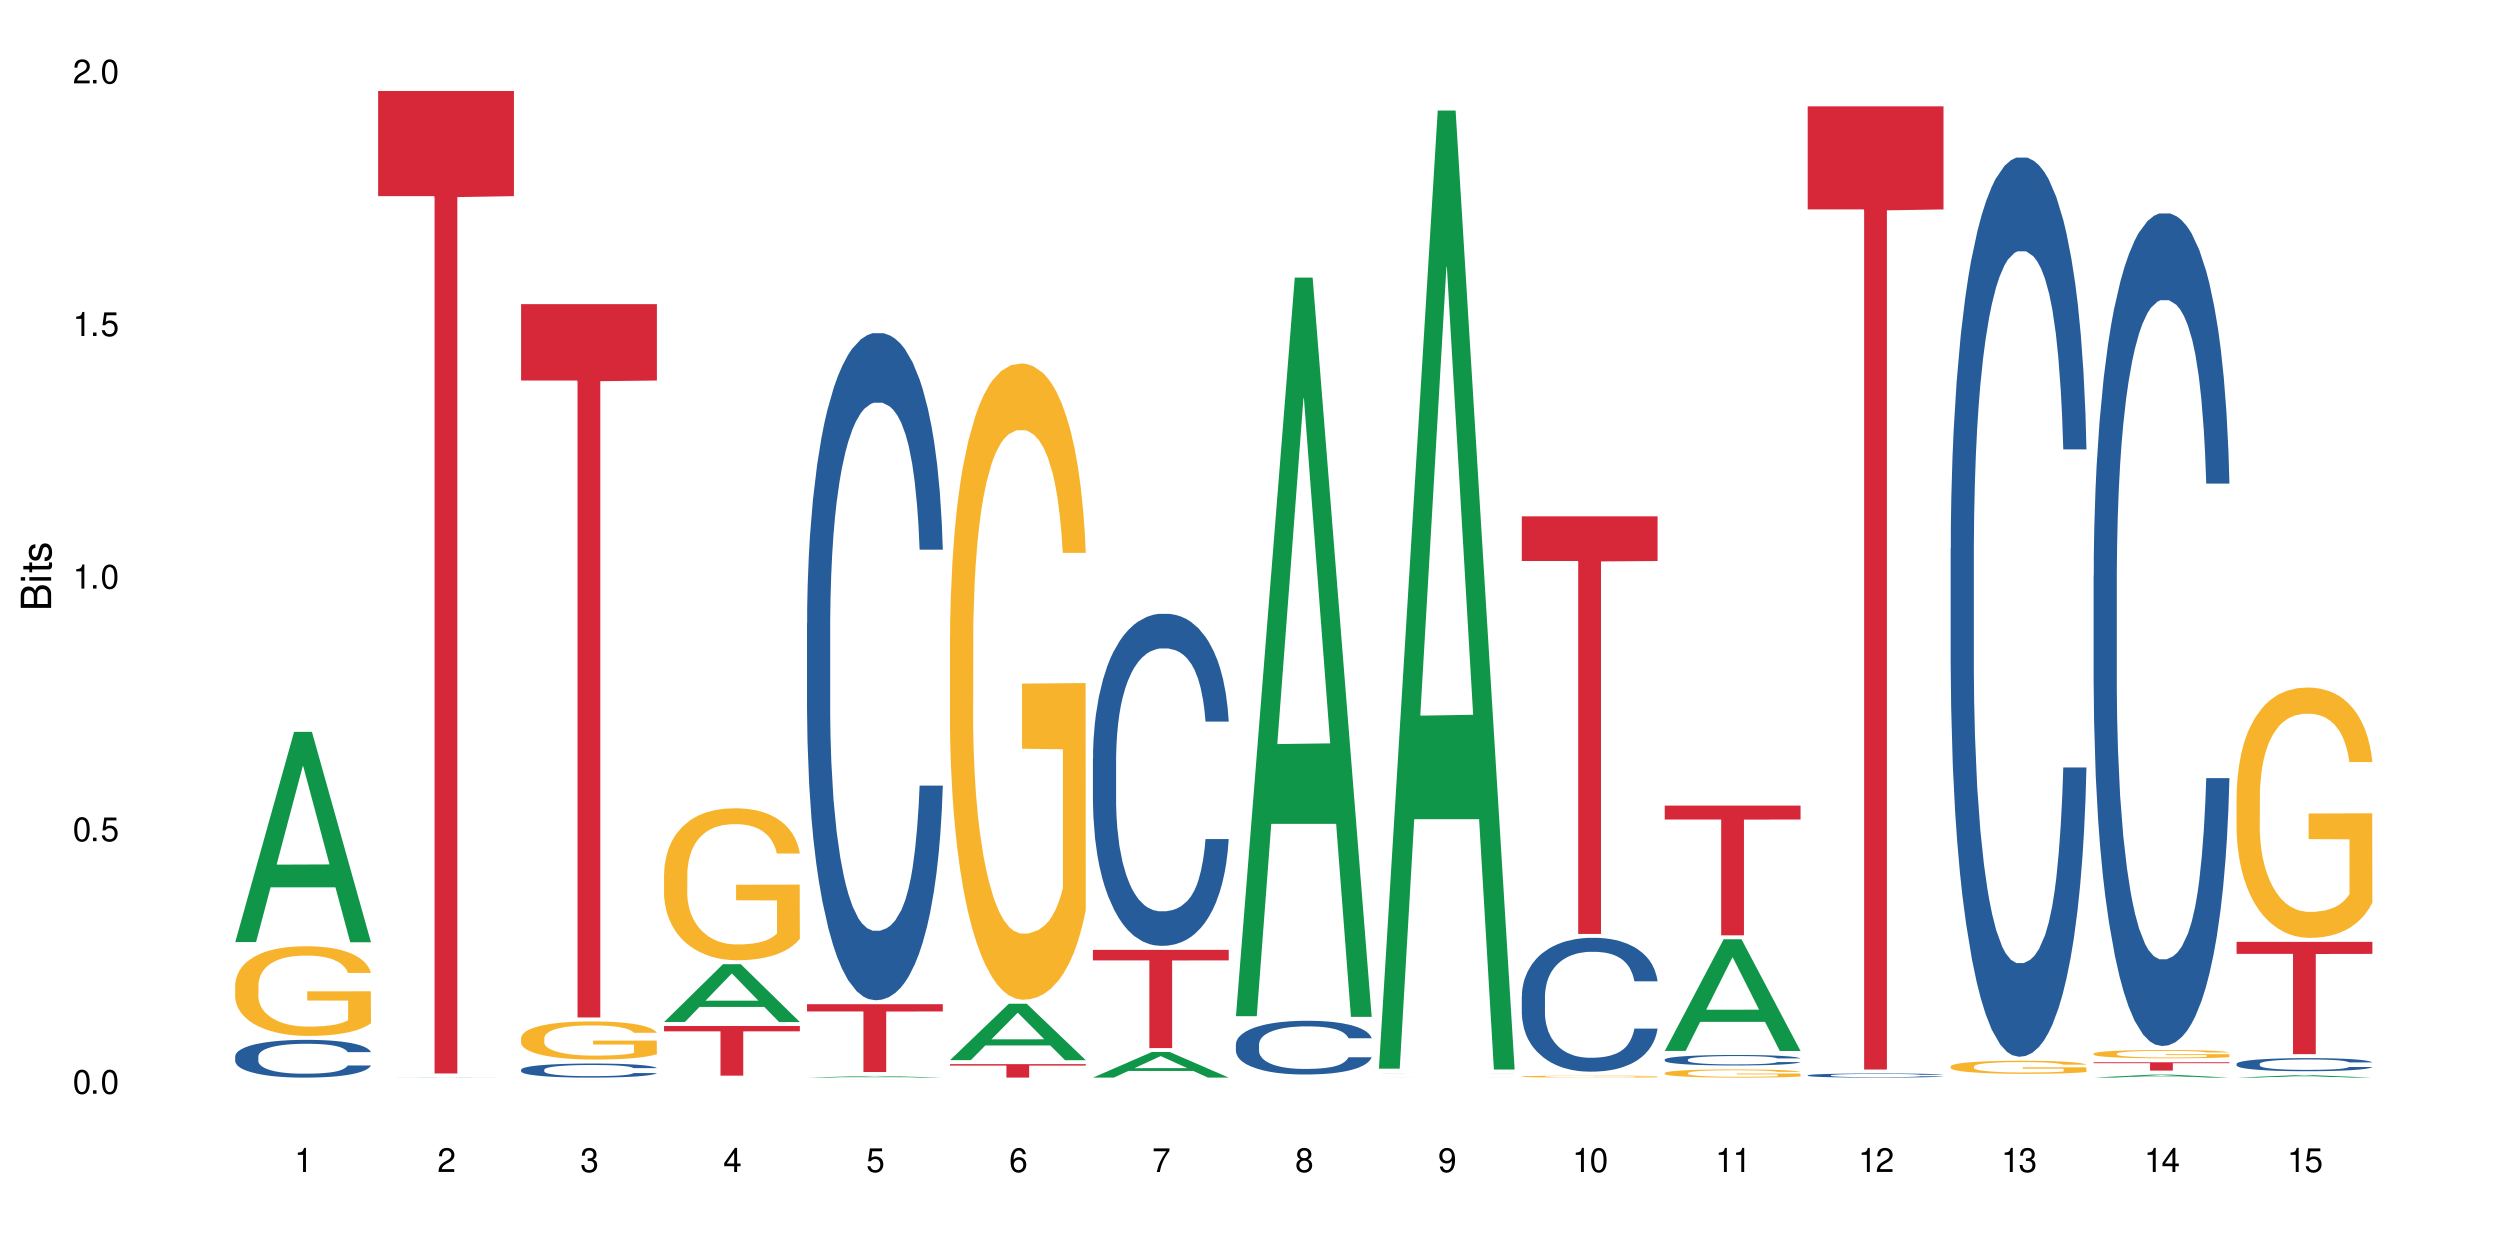 <?xml version="1.0" encoding="UTF-8"?>
<svg xmlns="http://www.w3.org/2000/svg" xmlns:xlink="http://www.w3.org/1999/xlink" width="720" height="360" viewBox="0 0 720 360">
<defs>
<g>
<g id="glyph-0-0">
</g>
<g id="glyph-0-1">
<path d="M 2.641 -6.938 C 2 -6.938 1.422 -6.656 1.078 -6.172 C 0.641 -5.562 0.406 -4.641 0.406 -3.359 C 0.406 -1.016 1.188 0.219 2.641 0.219 C 4.078 0.219 4.859 -1.016 4.859 -3.297 C 4.859 -4.641 4.656 -5.547 4.203 -6.172 C 3.844 -6.656 3.281 -6.938 2.641 -6.938 Z M 2.641 -6.188 C 3.547 -6.188 4 -5.25 4 -3.375 C 4 -1.406 3.562 -0.484 2.625 -0.484 C 1.734 -0.484 1.281 -1.438 1.281 -3.344 C 1.281 -5.25 1.734 -6.188 2.641 -6.188 Z M 2.641 -6.188 "/>
</g>
<g id="glyph-0-2">
<path d="M 1.828 -1 L 0.828 -1 L 0.828 0 L 1.828 0 Z M 1.828 -1 "/>
</g>
<g id="glyph-0-3">
<path d="M 4.562 -6.797 L 1.062 -6.797 L 0.547 -3.094 L 1.328 -3.094 C 1.719 -3.562 2.047 -3.734 2.578 -3.734 C 3.484 -3.734 4.062 -3.109 4.062 -2.094 C 4.062 -1.125 3.484 -0.531 2.578 -0.531 C 1.828 -0.531 1.375 -0.906 1.188 -1.672 L 0.328 -1.672 C 0.453 -1.109 0.547 -0.844 0.75 -0.594 C 1.125 -0.078 1.828 0.219 2.594 0.219 C 3.969 0.219 4.922 -0.781 4.922 -2.219 C 4.922 -3.562 4.031 -4.484 2.719 -4.484 C 2.25 -4.484 1.859 -4.359 1.469 -4.062 L 1.734 -5.969 L 4.562 -5.969 Z M 4.562 -6.797 "/>
</g>
<g id="glyph-0-4">
<path d="M 2.484 -4.938 L 2.484 0 L 3.328 0 L 3.328 -6.938 L 2.766 -6.938 C 2.469 -5.875 2.281 -5.734 0.984 -5.562 L 0.984 -4.938 Z M 2.484 -4.938 "/>
</g>
<g id="glyph-0-5">
<path d="M 4.859 -0.828 L 1.281 -0.828 C 1.359 -1.406 1.672 -1.781 2.5 -2.281 L 3.469 -2.828 C 4.406 -3.344 4.906 -4.062 4.906 -4.906 C 4.906 -5.484 4.672 -6.031 4.266 -6.406 C 3.859 -6.766 3.375 -6.938 2.719 -6.938 C 1.859 -6.938 1.219 -6.625 0.844 -6.031 C 0.609 -5.672 0.5 -5.234 0.484 -4.531 L 1.328 -4.531 C 1.359 -5.016 1.406 -5.281 1.531 -5.516 C 1.75 -5.938 2.188 -6.203 2.703 -6.203 C 3.469 -6.203 4.031 -5.641 4.031 -4.891 C 4.031 -4.344 3.719 -3.859 3.125 -3.516 L 2.234 -3 C 0.812 -2.172 0.406 -1.531 0.328 -0.016 L 4.859 -0.016 Z M 4.859 -0.828 "/>
</g>
<g id="glyph-0-6">
<path d="M 2.125 -3.188 L 2.578 -3.188 C 3.5 -3.188 3.984 -2.766 3.984 -1.922 C 3.984 -1.062 3.469 -0.531 2.594 -0.531 C 1.656 -0.531 1.203 -1 1.156 -2.016 L 0.312 -2.016 C 0.344 -1.453 0.438 -1.094 0.609 -0.781 C 0.953 -0.109 1.625 0.219 2.547 0.219 C 3.953 0.219 4.859 -0.625 4.859 -1.938 C 4.859 -2.828 4.516 -3.297 3.703 -3.594 C 4.344 -3.844 4.656 -4.328 4.656 -5.031 C 4.656 -6.219 3.875 -6.938 2.578 -6.938 C 1.203 -6.938 0.484 -6.172 0.453 -4.703 L 1.297 -4.703 C 1.312 -5.125 1.344 -5.359 1.453 -5.578 C 1.641 -5.969 2.062 -6.203 2.594 -6.203 C 3.344 -6.203 3.797 -5.75 3.797 -5 C 3.797 -4.516 3.609 -4.219 3.25 -4.047 C 3.016 -3.953 2.703 -3.922 2.125 -3.906 Z M 2.125 -3.188 "/>
</g>
<g id="glyph-0-7">
<path d="M 3.141 -1.672 L 3.141 0 L 3.984 0 L 3.984 -1.672 L 4.984 -1.672 L 4.984 -2.438 L 3.984 -2.438 L 3.984 -6.938 L 3.359 -6.938 L 0.266 -2.578 L 0.266 -1.672 Z M 3.141 -2.438 L 1 -2.438 L 3.141 -5.5 Z M 3.141 -2.438 "/>
</g>
<g id="glyph-0-8">
<path d="M 4.781 -5.125 C 4.609 -6.266 3.891 -6.938 2.844 -6.938 C 2.094 -6.938 1.422 -6.578 1.031 -5.953 C 0.594 -5.266 0.406 -4.422 0.406 -3.172 C 0.406 -2 0.578 -1.25 0.984 -0.641 C 1.359 -0.078 1.953 0.219 2.703 0.219 C 3.984 0.219 4.922 -0.75 4.922 -2.094 C 4.922 -3.375 4.062 -4.281 2.844 -4.281 C 2.172 -4.281 1.641 -4.031 1.281 -3.516 C 1.281 -5.234 1.828 -6.188 2.797 -6.188 C 3.391 -6.188 3.797 -5.797 3.938 -5.125 Z M 2.734 -3.531 C 3.547 -3.531 4.062 -2.953 4.062 -2.031 C 4.062 -1.156 3.484 -0.531 2.703 -0.531 C 1.922 -0.531 1.328 -1.188 1.328 -2.078 C 1.328 -2.938 1.906 -3.531 2.734 -3.531 Z M 2.734 -3.531 "/>
</g>
<g id="glyph-0-9">
<path d="M 4.984 -6.797 L 0.438 -6.797 L 0.438 -5.969 L 4.109 -5.969 C 2.5 -3.656 1.828 -2.234 1.328 0 L 2.219 0 C 2.594 -2.172 3.453 -4.047 4.984 -6.094 Z M 4.984 -6.797 "/>
</g>
<g id="glyph-0-10">
<path d="M 3.75 -3.656 C 4.469 -4.094 4.688 -4.438 4.688 -5.078 C 4.688 -6.172 3.844 -6.938 2.641 -6.938 C 1.438 -6.938 0.594 -6.172 0.594 -5.094 C 0.594 -4.438 0.812 -4.094 1.516 -3.656 C 0.734 -3.266 0.359 -2.703 0.359 -1.922 C 0.359 -0.656 1.281 0.219 2.641 0.219 C 3.984 0.219 4.922 -0.656 4.922 -1.922 C 4.922 -2.703 4.531 -3.266 3.75 -3.656 Z M 2.641 -6.188 C 3.359 -6.188 3.812 -5.75 3.812 -5.062 C 3.812 -4.406 3.344 -3.984 2.641 -3.984 C 1.922 -3.984 1.453 -4.406 1.453 -5.078 C 1.453 -5.75 1.922 -6.188 2.641 -6.188 Z M 2.641 -3.266 C 3.484 -3.266 4.062 -2.719 4.062 -1.906 C 4.062 -1.078 3.484 -0.531 2.625 -0.531 C 1.797 -0.531 1.219 -1.094 1.219 -1.906 C 1.219 -2.719 1.781 -3.266 2.641 -3.266 Z M 2.641 -3.266 "/>
</g>
<g id="glyph-0-11">
<path d="M 0.516 -1.578 C 0.672 -0.453 1.406 0.219 2.438 0.219 C 3.188 0.219 3.859 -0.141 4.266 -0.766 C 4.688 -1.453 4.891 -2.297 4.891 -3.547 C 4.891 -4.719 4.703 -5.453 4.312 -6.078 C 3.938 -6.641 3.344 -6.938 2.594 -6.938 C 1.297 -6.938 0.359 -5.969 0.359 -4.625 C 0.359 -3.344 1.234 -2.453 2.453 -2.453 C 3.094 -2.453 3.578 -2.672 4.016 -3.203 C 4 -1.484 3.469 -0.531 2.5 -0.531 C 1.906 -0.531 1.484 -0.906 1.359 -1.578 Z M 2.578 -6.203 C 3.375 -6.203 3.969 -5.531 3.969 -4.641 C 3.969 -3.797 3.391 -3.188 2.547 -3.188 C 1.734 -3.188 1.234 -3.766 1.234 -4.688 C 1.234 -5.562 1.797 -6.203 2.578 -6.203 Z M 2.578 -6.203 "/>
</g>
<g id="glyph-1-0">
</g>
<g id="glyph-1-1">
<path d="M 0 -0.953 L 0 -4.891 C 0 -5.719 -0.234 -6.344 -0.734 -6.797 C -1.188 -7.234 -1.812 -7.469 -2.5 -7.469 C -3.547 -7.469 -4.188 -7 -4.625 -5.875 C -4.984 -6.688 -5.625 -7.094 -6.531 -7.094 C -7.172 -7.094 -7.734 -6.859 -8.141 -6.391 C -8.562 -5.922 -8.75 -5.344 -8.75 -4.5 L -8.75 -0.953 Z M -4.984 -2.062 L -7.766 -2.062 L -7.766 -4.219 C -7.766 -4.844 -7.688 -5.203 -7.453 -5.5 C -7.219 -5.812 -6.859 -5.969 -6.375 -5.969 C -5.891 -5.969 -5.531 -5.812 -5.297 -5.5 C -5.062 -5.203 -4.984 -4.844 -4.984 -4.219 Z M -0.984 -2.062 L -4 -2.062 L -4 -4.781 C -4 -5.766 -3.438 -6.359 -2.484 -6.359 C -1.547 -6.359 -0.984 -5.766 -0.984 -4.781 Z M -0.984 -2.062 "/>
</g>
<g id="glyph-1-2">
<path d="M -6.281 -1.797 L -6.281 -0.797 L 0 -0.797 L 0 -1.797 Z M -8.75 -1.797 L -8.75 -0.797 L -7.484 -0.797 L -7.484 -1.797 Z M -8.75 -1.797 "/>
</g>
<g id="glyph-1-3">
<path d="M -6.281 -3.047 L -6.281 -2.016 L -8.016 -2.016 L -8.016 -1.016 L -6.281 -1.016 L -6.281 -0.172 L -5.469 -0.172 L -5.469 -1.016 L -0.719 -1.016 C -0.078 -1.016 0.281 -1.453 0.281 -2.234 C 0.281 -2.5 0.25 -2.719 0.188 -3.047 L -0.641 -3.047 C -0.609 -2.906 -0.594 -2.766 -0.594 -2.562 C -0.594 -2.141 -0.719 -2.016 -1.156 -2.016 L -5.469 -2.016 L -5.469 -3.047 Z M -6.281 -3.047 "/>
</g>
<g id="glyph-1-4">
<path d="M -4.531 -5.25 C -5.766 -5.25 -6.469 -4.422 -6.469 -2.969 C -6.469 -1.516 -5.719 -0.562 -4.547 -0.562 C -3.562 -0.562 -3.094 -1.062 -2.734 -2.562 L -2.516 -3.484 C -2.344 -4.188 -2.094 -4.469 -1.641 -4.469 C -1.047 -4.469 -0.641 -3.875 -0.641 -3 C -0.641 -2.453 -0.797 -2 -1.062 -1.75 C -1.25 -1.594 -1.422 -1.531 -1.875 -1.469 L -1.875 -0.406 C -0.422 -0.453 0.281 -1.266 0.281 -2.922 C 0.281 -4.5 -0.5 -5.516 -1.719 -5.516 C -2.656 -5.516 -3.172 -4.984 -3.469 -3.734 L -3.703 -2.766 C -3.891 -1.953 -4.156 -1.609 -4.594 -1.609 C -5.188 -1.609 -5.547 -2.125 -5.547 -2.938 C -5.547 -3.75 -5.203 -4.172 -4.531 -4.203 Z M -4.531 -5.25 "/>
</g>
</g>
</defs>
<rect x="-72" y="-36" width="864" height="432" fill="rgb(100%, 100%, 100%)" fill-opacity="1"/>
<path fill-rule="nonzero" fill="rgb(6.275%, 58.824%, 28.235%)" fill-opacity="1" d="M 67.73 271.316 L 67.773 271.258 L 84.695 210.777 L 89.836 210.777 L 106.844 271.375 L 100.867 271.375 L 96.605 255.555 L 77.926 255.555 L 73.75 271.316 L 67.73 271.316 L 79.723 249.012 L 94.895 248.953 L 87.328 220.676 L 87.246 220.617 L 87.16 220.789 L 79.684 248.953 L 79.723 249.012 Z M 67.73 271.316 "/>
<path fill-rule="nonzero" fill="rgb(14.51%, 36.078%, 60%)" fill-opacity="1" d="M 67.73 304.215 L 67.777 304.203 L 67.777 303.965 L 67.922 303.59 L 68.254 303.113 L 68.59 302.785 L 69.449 302.199 L 70.641 301.633 L 71.879 301.195 L 72.785 300.938 L 73.598 300.738 L 75.457 300.371 L 76.652 300.18 L 77.938 300.012 L 79.512 299.844 L 80.656 299.742 L 83.234 299.586 L 85.141 299.516 L 86.621 299.484 L 89.816 299.484 L 91.723 299.527 L 93.105 299.574 L 94.633 299.656 L 95.922 299.742 L 98.164 299.961 L 100.168 300.242 L 101.074 300.398 L 102.504 300.707 L 103.602 301.004 L 104.363 301.266 L 105.223 301.633 L 105.984 302.078 L 106.559 302.586 L 106.844 303.012 L 100.168 303.012 L 99.832 302.617 L 99.449 302.309 L 98.734 301.898 L 98.02 301.613 L 97.02 301.324 L 96.113 301.137 L 94.871 300.945 L 93.773 300.828 L 92.629 300.738 L 91.531 300.68 L 89.434 300.617 L 87 300.617 L 86.094 300.637 L 84.234 300.719 L 83.234 300.789 L 81.801 300.926 L 80.801 301.055 L 79.609 301.254 L 78.797 301.422 L 77.797 301.68 L 77.078 301.91 L 76.27 302.238 L 75.793 302.484 L 75.363 302.766 L 74.98 303.094 L 74.695 303.441 L 74.504 303.809 L 74.41 304.164 L 74.41 305.707 L 74.504 306.062 L 74.742 306.48 L 75.363 307.086 L 76.27 307.613 L 77.32 308.031 L 78.32 308.328 L 78.891 308.469 L 79.656 308.625 L 80.848 308.824 L 82.566 309.023 L 83.566 309.102 L 85.094 309.184 L 86.668 309.223 L 88.766 309.223 L 90.625 309.184 L 91.867 309.133 L 93.156 309.055 L 94.918 308.883 L 96.016 308.727 L 96.969 308.535 L 97.688 308.348 L 98.164 308.188 L 98.879 307.883 L 99.449 307.543 L 99.879 307.195 L 100.168 306.859 L 106.844 306.859 L 106.559 307.254 L 106.129 307.645 L 105.699 307.93 L 105.031 308.277 L 104.27 308.586 L 103.172 308.934 L 102.266 309.164 L 101.074 309.41 L 99.977 309.602 L 98.781 309.77 L 97.02 309.969 L 95.875 310.066 L 94.633 310.156 L 93.156 310.234 L 91.293 310.305 L 89.289 310.344 L 87.43 310.355 L 85.426 310.336 L 83.949 310.297 L 81.992 310.207 L 79.559 310.027 L 77.797 309.84 L 76.414 309.648 L 75.219 309.449 L 73.883 309.184 L 72.168 308.746 L 71.117 308.406 L 70.402 308.129 L 69.59 307.742 L 69.02 307.395 L 68.352 306.84 L 67.875 306.133 L 67.73 305.586 Z M 67.73 304.215 "/>
<path fill-rule="nonzero" fill="rgb(96.863%, 70.196%, 16.863%)" fill-opacity="1" d="M 67.73 283.578 L 67.777 283.555 L 67.777 283.082 L 67.969 282.02 L 68.445 280.559 L 69.066 279.355 L 69.734 278.41 L 70.164 277.918 L 70.879 277.207 L 71.5 276.691 L 73.074 275.629 L 75.078 274.637 L 76.172 274.211 L 77.414 273.812 L 79.18 273.363 L 79.988 273.199 L 82.469 272.82 L 85.285 272.586 L 88.383 272.516 L 89.816 272.539 L 91.77 272.633 L 94.441 272.891 L 95.969 273.129 L 97.16 273.363 L 98.402 273.672 L 99.926 274.141 L 101.359 274.707 L 102.504 275.273 L 103.648 275.98 L 104.602 276.738 L 105.414 277.562 L 106.129 278.555 L 106.559 279.379 L 106.844 280.203 L 100.215 280.203 L 99.832 279.379 L 99.402 278.742 L 98.688 277.965 L 97.973 277.398 L 97.258 276.949 L 95.922 276.336 L 94.777 275.957 L 93.344 275.629 L 91.961 275.414 L 90.387 275.273 L 89.434 275.227 L 86.906 275.227 L 84.617 275.391 L 83.281 275.582 L 82.328 275.77 L 80.992 276.125 L 80.18 276.406 L 79.703 276.594 L 78.273 277.328 L 77.32 277.988 L 76.793 278.434 L 76.125 279.145 L 75.648 279.781 L 75.125 280.723 L 74.84 281.43 L 74.457 283.035 L 74.41 287.281 L 74.551 288.176 L 74.84 289.145 L 75.219 289.992 L 75.793 290.891 L 76.363 291.574 L 77.367 292.496 L 78.227 293.109 L 78.891 293.508 L 80.18 294.145 L 80.703 294.359 L 81.945 294.781 L 83.234 295.113 L 84.809 295.395 L 86 295.539 L 87.906 295.656 L 90.34 295.656 L 93.203 295.516 L 95.016 295.324 L 96.254 295.137 L 97.066 294.973 L 98.066 294.711 L 98.781 294.477 L 99.449 294.215 L 100.262 293.816 L 100.262 288.176 L 88.48 288.152 L 88.48 285.512 L 106.797 285.488 L 106.844 294.711 L 105.844 295.348 L 104.602 295.961 L 103.41 296.434 L 102.168 296.836 L 100.406 297.281 L 98.973 297.566 L 96.781 297.895 L 94.777 298.109 L 92.676 298.25 L 90.816 298.32 L 88.621 298.344 L 86.668 298.297 L 84.57 298.156 L 82.898 297.969 L 81.371 297.73 L 79.848 297.426 L 77.938 296.93 L 76.699 296.527 L 75.41 296.031 L 74.121 295.441 L 72.977 294.805 L 72.215 294.312 L 71.453 293.746 L 70.641 293.035 L 69.879 292.234 L 69.305 291.504 L 68.781 290.68 L 68.398 289.898 L 68.016 288.84 L 67.828 287.988 L 67.73 287.258 Z M 67.73 283.578 "/>
<path fill-rule="nonzero" fill="rgb(6.275%, 58.824%, 28.235%)" fill-opacity="1" d="M 108.902 310.355 L 108.945 310.355 L 125.867 310.305 L 131.008 310.305 L 148.016 310.355 L 142.039 310.355 L 137.777 310.344 L 119.098 310.344 L 114.922 310.355 L 108.902 310.355 L 120.895 310.336 L 136.062 310.336 L 128.5 310.312 L 128.332 310.312 L 120.855 310.336 L 120.895 310.336 Z M 108.902 310.355 "/>
<path fill-rule="nonzero" fill="rgb(83.922%, 15.686%, 22.353%)" fill-opacity="1" d="M 108.902 26.203 L 148.016 26.203 L 148.016 56.492 L 131.715 56.758 L 131.715 309.164 L 125.156 309.164 L 125.156 57.023 L 125.062 56.492 L 108.902 56.492 Z M 108.902 26.203 "/>
<path fill-rule="nonzero" fill="rgb(14.51%, 36.078%, 60%)" fill-opacity="1" d="M 150.074 308.062 L 150.121 308.059 L 150.121 307.973 L 150.266 307.832 L 150.598 307.652 L 150.934 307.531 L 151.793 307.312 L 152.984 307.102 L 154.223 306.938 L 155.129 306.84 L 155.941 306.766 L 157.801 306.629 L 158.992 306.559 L 160.281 306.496 L 161.855 306.434 L 163 306.395 L 165.578 306.336 L 167.484 306.312 L 168.965 306.301 L 172.16 306.301 L 174.066 306.312 L 175.449 306.332 L 176.977 306.363 L 178.266 306.395 L 180.508 306.477 L 182.508 306.582 L 183.414 306.641 L 184.848 306.754 L 185.945 306.867 L 186.707 306.965 L 187.566 307.102 L 188.328 307.266 L 188.902 307.457 L 189.188 307.617 L 182.508 307.617 L 182.176 307.469 L 181.793 307.352 L 181.078 307.199 L 180.363 307.094 L 179.359 306.984 L 178.453 306.914 L 177.215 306.844 L 176.117 306.801 L 174.973 306.766 L 173.875 306.746 L 171.777 306.723 L 169.344 306.723 L 168.438 306.73 L 166.578 306.758 L 165.578 306.785 L 164.145 306.836 L 163.145 306.887 L 161.953 306.961 L 161.141 307.023 L 160.137 307.117 L 159.422 307.203 L 158.613 307.328 L 158.137 307.418 L 157.707 307.523 L 157.324 307.645 L 157.039 307.773 L 156.848 307.91 L 156.754 308.047 L 156.754 308.621 L 156.848 308.754 L 157.086 308.91 L 157.707 309.137 L 158.613 309.332 L 159.66 309.488 L 160.664 309.598 L 161.234 309.652 L 162 309.711 L 163.191 309.785 L 164.91 309.859 L 165.91 309.887 L 167.438 309.918 L 169.012 309.934 L 171.109 309.934 L 172.969 309.918 L 174.211 309.898 L 175.496 309.871 L 177.262 309.805 L 178.359 309.746 L 179.312 309.676 L 180.027 309.605 L 180.508 309.547 L 181.223 309.434 L 181.793 309.305 L 182.223 309.176 L 182.508 309.051 L 189.188 309.051 L 188.902 309.199 L 188.473 309.344 L 188.043 309.449 L 187.375 309.582 L 186.613 309.695 L 185.516 309.824 L 184.609 309.91 L 183.414 310.004 L 182.32 310.074 L 181.125 310.137 L 179.359 310.211 L 178.215 310.246 L 176.977 310.281 L 175.496 310.312 L 173.637 310.336 L 171.633 310.352 L 169.773 310.355 L 167.77 310.348 L 166.293 310.332 L 164.336 310.301 L 161.902 310.234 L 160.137 310.164 L 158.754 310.094 L 157.562 310.02 L 156.227 309.918 L 154.512 309.754 L 153.461 309.629 L 152.746 309.523 L 151.934 309.379 L 151.363 309.25 L 150.695 309.043 L 150.219 308.781 L 150.074 308.574 Z M 150.074 308.062 "/>
<path fill-rule="nonzero" fill="rgb(96.863%, 70.196%, 16.863%)" fill-opacity="1" d="M 150.074 298.879 L 150.121 298.867 L 150.121 298.668 L 150.312 298.215 L 150.789 297.594 L 151.41 297.082 L 152.078 296.68 L 152.508 296.473 L 153.223 296.168 L 153.844 295.949 L 155.418 295.496 L 157.418 295.078 L 158.516 294.895 L 159.758 294.727 L 161.523 294.535 L 162.332 294.465 L 164.812 294.305 L 167.629 294.203 L 170.727 294.172 L 172.16 294.184 L 174.113 294.223 L 176.785 294.336 L 178.312 294.434 L 179.504 294.535 L 180.746 294.664 L 182.27 294.867 L 183.703 295.105 L 184.848 295.348 L 185.992 295.648 L 186.945 295.969 L 187.758 296.32 L 188.473 296.742 L 188.902 297.094 L 189.188 297.445 L 182.559 297.445 L 182.176 297.094 L 181.746 296.82 L 181.031 296.492 L 180.316 296.25 L 179.602 296.059 L 178.266 295.797 L 177.121 295.637 L 175.688 295.496 L 174.305 295.406 L 172.73 295.348 L 171.777 295.328 L 169.25 295.328 L 166.961 295.398 L 165.625 295.477 L 164.672 295.559 L 163.336 295.707 L 162.523 295.828 L 162.047 295.91 L 160.617 296.219 L 159.66 296.5 L 159.137 296.691 L 158.469 296.992 L 157.992 297.262 L 157.469 297.664 L 157.18 297.965 L 156.801 298.648 L 156.754 300.453 L 156.895 300.836 L 157.18 301.246 L 157.562 301.605 L 158.137 301.988 L 158.707 302.277 L 159.711 302.672 L 160.566 302.93 L 161.234 303.102 L 162.523 303.371 L 163.047 303.465 L 164.289 303.645 L 165.578 303.785 L 167.148 303.906 L 168.344 303.965 L 170.25 304.016 L 172.684 304.016 L 175.547 303.953 L 177.359 303.875 L 178.598 303.793 L 179.41 303.723 L 180.41 303.613 L 181.125 303.512 L 181.793 303.402 L 182.605 303.23 L 182.605 300.836 L 170.824 300.824 L 170.824 299.699 L 189.141 299.691 L 189.188 303.613 L 188.188 303.883 L 186.945 304.145 L 185.754 304.348 L 184.512 304.516 L 182.746 304.707 L 181.316 304.828 L 179.121 304.969 L 177.121 305.059 L 175.02 305.117 L 173.16 305.148 L 170.965 305.16 L 169.012 305.137 L 166.91 305.078 L 165.242 304.996 L 163.715 304.898 L 162.191 304.766 L 160.281 304.555 L 159.043 304.387 L 157.754 304.176 L 156.465 303.926 L 155.32 303.652 L 154.559 303.441 L 153.793 303.203 L 152.984 302.902 L 152.219 302.559 L 151.648 302.25 L 151.125 301.898 L 150.742 301.566 L 150.359 301.117 L 150.168 300.754 L 150.074 300.441 Z M 150.074 298.879 "/>
<path fill-rule="nonzero" fill="rgb(83.922%, 15.686%, 22.353%)" fill-opacity="1" d="M 150.074 87.598 L 189.188 87.598 L 189.188 109.59 L 172.887 109.781 L 172.887 293.031 L 166.328 293.031 L 166.328 109.973 L 166.234 109.59 L 150.074 109.59 Z M 150.074 87.598 "/>
<path fill-rule="nonzero" fill="rgb(6.275%, 58.824%, 28.235%)" fill-opacity="1" d="M 191.246 294.332 L 191.289 294.316 L 208.211 277.691 L 213.352 277.691 L 230.359 294.348 L 224.383 294.348 L 220.121 290 L 201.441 290 L 197.262 294.332 L 191.246 294.332 L 203.238 288.203 L 218.406 288.188 L 210.844 280.414 L 210.762 280.398 L 210.676 280.445 L 203.195 288.188 L 203.238 288.203 Z M 191.246 294.332 "/>
<path fill-rule="nonzero" fill="rgb(96.863%, 70.196%, 16.863%)" fill-opacity="1" d="M 191.246 251.527 L 191.293 251.488 L 191.293 250.688 L 191.484 248.891 L 191.961 246.41 L 192.582 244.371 L 193.25 242.773 L 193.68 241.934 L 194.395 240.734 L 195.016 239.855 L 196.59 238.055 L 198.59 236.375 L 199.688 235.656 L 200.93 234.977 L 202.695 234.219 L 203.504 233.938 L 205.984 233.297 L 208.801 232.898 L 211.898 232.777 L 213.332 232.82 L 215.285 232.98 L 217.957 233.418 L 219.484 233.82 L 220.676 234.219 L 221.918 234.738 L 223.441 235.539 L 224.875 236.496 L 226.02 237.457 L 227.164 238.656 L 228.117 239.934 L 228.93 241.332 L 229.645 243.012 L 230.074 244.41 L 230.359 245.812 L 223.73 245.812 L 223.348 244.41 L 222.918 243.332 L 222.203 242.012 L 221.488 241.055 L 220.77 240.293 L 219.438 239.254 L 218.293 238.617 L 216.859 238.055 L 215.477 237.695 L 213.902 237.457 L 212.949 237.375 L 210.422 237.375 L 208.133 237.656 L 206.797 237.977 L 205.84 238.297 L 204.508 238.895 L 203.695 239.375 L 203.219 239.695 L 201.789 240.934 L 200.832 242.055 L 200.309 242.812 L 199.641 244.012 L 199.164 245.09 L 198.641 246.691 L 198.352 247.891 L 197.973 250.609 L 197.922 257.805 L 198.066 259.324 L 198.352 260.961 L 198.734 262.402 L 199.309 263.918 L 199.879 265.078 L 200.883 266.637 L 201.738 267.676 L 202.406 268.355 L 203.695 269.438 L 204.219 269.797 L 205.461 270.516 L 206.746 271.074 L 208.32 271.555 L 209.516 271.793 L 211.422 271.996 L 213.855 271.996 L 216.719 271.754 L 218.531 271.434 L 219.77 271.117 L 220.582 270.836 L 221.582 270.395 L 222.297 269.996 L 222.965 269.555 L 223.777 268.875 L 223.777 259.324 L 211.996 259.281 L 211.996 254.805 L 230.312 254.766 L 230.359 270.395 L 229.355 271.477 L 228.117 272.516 L 226.926 273.312 L 225.684 273.992 L 223.918 274.754 L 222.488 275.234 L 220.293 275.793 L 218.293 276.152 L 216.191 276.391 L 214.332 276.512 L 212.137 276.551 L 210.184 276.473 L 208.082 276.23 L 206.414 275.914 L 204.887 275.512 L 203.359 274.992 L 201.453 274.152 L 200.215 273.473 L 198.926 272.633 L 197.637 271.637 L 196.492 270.555 L 195.73 269.715 L 194.965 268.758 L 194.156 267.559 L 193.391 266.199 L 192.82 264.961 L 192.297 263.559 L 191.914 262.242 L 191.531 260.441 L 191.34 259.004 L 191.246 257.762 Z M 191.246 251.527 "/>
<path fill-rule="nonzero" fill="rgb(83.922%, 15.686%, 22.353%)" fill-opacity="1" d="M 191.246 295.488 L 230.359 295.488 L 230.359 297.02 L 214.059 297.035 L 214.059 309.789 L 207.5 309.789 L 207.5 297.047 L 207.402 297.02 L 191.246 297.02 Z M 191.246 295.488 "/>
<path fill-rule="nonzero" fill="rgb(6.275%, 58.824%, 28.235%)" fill-opacity="1" d="M 232.418 310.355 L 232.461 310.355 L 249.383 309.875 L 254.523 309.875 L 271.531 310.355 L 265.555 310.355 L 261.293 310.23 L 242.613 310.23 L 238.434 310.355 L 232.418 310.355 L 244.41 310.18 L 259.578 310.18 L 252.016 309.953 L 251.848 309.953 L 244.367 310.18 L 244.41 310.18 Z M 232.418 310.355 "/>
<path fill-rule="nonzero" fill="rgb(14.51%, 36.078%, 60%)" fill-opacity="1" d="M 232.418 179.547 L 232.465 179.371 L 232.465 175.16 L 232.609 168.484 L 232.941 160.055 L 233.277 154.262 L 234.133 143.902 L 235.328 133.891 L 236.566 126.164 L 237.473 121.598 L 238.285 118.086 L 240.145 111.59 L 241.336 108.254 L 242.625 105.27 L 244.199 102.281 L 245.344 100.527 L 247.918 97.719 L 249.828 96.488 L 251.305 95.961 L 254.504 95.961 L 256.41 96.664 L 257.793 97.543 L 259.32 98.945 L 260.609 100.527 L 262.848 104.391 L 264.852 109.309 L 265.758 112.117 L 267.191 117.559 L 268.285 122.828 L 269.051 127.395 L 269.91 133.891 L 270.672 141.793 L 271.246 150.75 L 271.531 158.301 L 264.852 158.301 L 264.52 151.277 L 264.137 145.832 L 263.422 138.633 L 262.707 133.539 L 261.703 128.449 L 260.797 125.109 L 259.559 121.773 L 258.461 119.668 L 257.316 118.086 L 256.219 117.035 L 254.121 115.98 L 251.688 115.98 L 250.781 116.332 L 248.922 117.734 L 247.918 118.965 L 246.488 121.422 L 245.488 123.707 L 244.293 127.219 L 243.484 130.203 L 242.48 134.77 L 241.766 138.809 L 240.957 144.602 L 240.48 148.992 L 240.051 153.91 L 239.668 159.707 L 239.383 165.852 L 239.191 172.348 L 239.094 178.672 L 239.094 205.891 L 239.191 212.211 L 239.43 219.586 L 240.051 230.297 L 240.957 239.605 L 242.004 246.98 L 243.008 252.25 L 243.578 254.707 L 244.344 257.516 L 245.535 261.027 L 247.25 264.543 L 248.254 265.945 L 249.781 267.352 L 251.355 268.055 L 253.453 268.055 L 255.312 267.352 L 256.555 266.473 L 257.84 265.066 L 259.605 262.082 L 260.703 259.273 L 261.656 255.938 L 262.371 252.602 L 262.848 249.789 L 263.566 244.348 L 264.137 238.375 L 264.566 232.23 L 264.852 226.258 L 271.531 226.258 L 271.246 233.285 L 270.816 240.133 L 270.387 245.227 L 269.719 251.371 L 268.953 256.816 L 267.859 262.961 L 266.953 267 L 265.758 271.391 L 264.66 274.727 L 263.469 277.711 L 261.703 281.223 L 260.559 282.98 L 259.32 284.559 L 257.84 285.965 L 255.98 287.195 L 253.977 287.898 L 252.117 288.074 L 250.113 287.723 L 248.637 287.02 L 246.68 285.438 L 244.246 282.277 L 242.48 278.941 L 241.098 275.605 L 239.906 272.094 L 238.57 267.352 L 236.852 259.625 L 235.805 253.652 L 235.09 248.738 L 234.277 241.887 L 233.707 235.742 L 233.039 225.91 L 232.559 213.441 L 232.418 203.781 Z M 232.418 179.547 "/>
<path fill-rule="nonzero" fill="rgb(83.922%, 15.686%, 22.353%)" fill-opacity="1" d="M 232.418 289.215 L 271.531 289.215 L 271.531 291.305 L 255.23 291.32 L 255.23 308.734 L 248.672 308.734 L 248.672 291.34 L 248.574 291.305 L 232.418 291.305 Z M 232.418 289.215 "/>
<path fill-rule="nonzero" fill="rgb(6.275%, 58.824%, 28.235%)" fill-opacity="1" d="M 273.59 305.312 L 273.629 305.297 L 290.555 289.074 L 295.695 289.074 L 312.703 305.328 L 306.727 305.328 L 302.465 301.086 L 283.785 301.086 L 279.605 305.312 L 273.59 305.312 L 285.582 299.332 L 300.75 299.316 L 293.188 291.73 L 293.105 291.715 L 293.02 291.762 L 285.539 299.316 L 285.582 299.332 Z M 273.59 305.312 "/>
<path fill-rule="nonzero" fill="rgb(96.863%, 70.196%, 16.863%)" fill-opacity="1" d="M 273.59 183.16 L 273.637 182.992 L 273.637 179.645 L 273.828 172.113 L 274.305 161.738 L 274.926 153.199 L 275.594 146.508 L 276.023 142.992 L 276.738 137.969 L 277.355 134.289 L 278.93 126.758 L 280.934 119.727 L 282.031 116.715 L 283.273 113.871 L 285.035 110.688 L 285.848 109.52 L 288.328 106.84 L 291.141 105.168 L 294.242 104.664 L 295.672 104.832 L 297.629 105.5 L 300.301 107.344 L 301.828 109.016 L 303.02 110.688 L 304.258 112.863 L 305.785 116.211 L 307.215 120.23 L 308.363 124.246 L 309.508 129.266 L 310.461 134.621 L 311.27 140.48 L 311.988 147.512 L 312.414 153.367 L 312.703 159.227 L 306.07 159.227 L 305.691 153.367 L 305.262 148.848 L 304.547 143.324 L 303.832 139.309 L 303.113 136.129 L 301.777 131.777 L 300.633 129.102 L 299.203 126.758 L 297.82 125.25 L 296.246 124.246 L 295.293 123.91 L 292.766 123.91 L 290.473 125.082 L 289.141 126.422 L 288.184 127.762 L 286.848 130.27 L 286.039 132.281 L 285.562 133.617 L 284.129 138.809 L 283.176 143.492 L 282.652 146.672 L 281.984 151.695 L 281.508 156.215 L 280.98 162.906 L 280.695 167.93 L 280.316 179.309 L 280.266 209.438 L 280.41 215.797 L 280.695 222.66 L 281.078 228.684 L 281.648 235.043 L 282.223 239.898 L 283.223 246.426 L 284.082 250.777 L 284.75 253.621 L 286.039 258.141 L 286.562 259.648 L 287.805 262.66 L 289.09 265.004 L 290.664 267.012 L 291.859 268.016 L 293.766 268.852 L 296.199 268.852 L 299.059 267.848 L 300.871 266.508 L 302.113 265.172 L 302.922 264 L 303.926 262.156 L 304.641 260.484 L 305.309 258.645 L 306.121 255.797 L 306.121 215.797 L 294.34 215.629 L 294.34 196.883 L 312.656 196.715 L 312.703 262.156 L 311.699 266.676 L 310.461 271.027 L 309.27 274.375 L 308.027 277.219 L 306.262 280.402 L 304.832 282.41 L 302.637 284.754 L 300.633 286.258 L 298.535 287.262 L 296.676 287.766 L 294.48 287.934 L 292.527 287.598 L 290.426 286.594 L 288.758 285.254 L 287.23 283.582 L 285.703 281.406 L 283.797 277.891 L 282.555 275.043 L 281.27 271.531 L 279.98 267.348 L 278.836 262.828 L 278.074 259.312 L 277.309 255.297 L 276.5 250.273 L 275.734 244.582 L 275.164 239.395 L 274.637 233.539 L 274.258 228.016 L 273.875 220.484 L 273.684 214.457 L 273.59 209.27 Z M 273.59 183.16 "/>
<path fill-rule="nonzero" fill="rgb(83.922%, 15.686%, 22.353%)" fill-opacity="1" d="M 273.59 306.469 L 312.703 306.469 L 312.703 306.887 L 296.402 306.891 L 296.402 310.355 L 289.844 310.355 L 289.844 306.895 L 289.746 306.887 L 273.59 306.887 Z M 273.59 306.469 "/>
<path fill-rule="nonzero" fill="rgb(6.275%, 58.824%, 28.235%)" fill-opacity="1" d="M 314.762 310.348 L 314.801 310.34 L 331.727 302.977 L 336.867 302.977 L 353.875 310.355 L 347.898 310.355 L 343.637 308.43 L 324.957 308.43 L 320.777 310.348 L 314.762 310.348 L 326.754 307.633 L 341.922 307.625 L 334.359 304.18 L 334.273 304.176 L 334.191 304.195 L 326.711 307.625 L 326.754 307.633 Z M 314.762 310.348 "/>
<path fill-rule="nonzero" fill="rgb(14.51%, 36.078%, 60%)" fill-opacity="1" d="M 314.762 218.398 L 314.809 218.309 L 314.809 216.211 L 314.953 212.891 L 315.285 208.695 L 315.621 205.809 L 316.477 200.652 L 317.672 195.672 L 318.91 191.824 L 319.816 189.551 L 320.629 187.805 L 322.488 184.57 L 323.68 182.906 L 324.969 181.422 L 326.543 179.938 L 327.688 179.062 L 330.262 177.664 L 332.172 177.051 L 333.648 176.789 L 336.844 176.789 L 338.754 177.137 L 340.137 177.574 L 341.664 178.273 L 342.949 179.062 L 345.191 180.984 L 347.195 183.434 L 348.102 184.832 L 349.531 187.539 L 350.629 190.164 L 351.395 192.438 L 352.25 195.672 L 353.016 199.602 L 353.586 204.062 L 353.875 207.82 L 347.195 207.82 L 346.863 204.324 L 346.48 201.613 L 345.766 198.031 L 345.051 195.496 L 344.047 192.961 L 343.141 191.301 L 341.902 189.637 L 340.805 188.59 L 339.66 187.805 L 338.562 187.277 L 336.465 186.754 L 334.031 186.754 L 333.125 186.93 L 331.266 187.629 L 330.262 188.238 L 328.832 189.465 L 327.832 190.602 L 326.637 192.348 L 325.828 193.836 L 324.824 196.105 L 324.109 198.117 L 323.297 201.004 L 322.82 203.188 L 322.391 205.637 L 322.012 208.52 L 321.727 211.578 L 321.535 214.812 L 321.438 217.961 L 321.438 231.508 L 321.535 234.656 L 321.773 238.328 L 322.391 243.66 L 323.297 248.293 L 324.348 251.965 L 325.352 254.586 L 325.922 255.809 L 326.684 257.207 L 327.879 258.957 L 329.594 260.703 L 330.598 261.402 L 332.121 262.102 L 333.695 262.453 L 335.797 262.453 L 337.656 262.102 L 338.895 261.668 L 340.184 260.969 L 341.949 259.48 L 343.047 258.082 L 344 256.422 L 344.715 254.762 L 345.191 253.363 L 345.906 250.652 L 346.48 247.68 L 346.91 244.621 L 347.195 241.648 L 353.875 241.648 L 353.586 245.145 L 353.16 248.555 L 352.73 251.09 L 352.062 254.148 L 351.297 256.859 L 350.199 259.918 L 349.293 261.93 L 348.102 264.113 L 347.004 265.773 L 345.812 267.262 L 344.047 269.008 L 342.902 269.883 L 341.664 270.668 L 340.184 271.367 L 338.324 271.98 L 336.32 272.332 L 334.461 272.418 L 332.457 272.242 L 330.977 271.895 L 329.023 271.105 L 326.59 269.535 L 324.824 267.871 L 323.441 266.211 L 322.25 264.465 L 320.914 262.102 L 319.195 258.258 L 318.148 255.285 L 317.434 252.836 L 316.621 249.43 L 316.047 246.367 L 315.379 241.473 L 314.902 235.27 L 314.762 230.461 Z M 314.762 218.398 "/>
<path fill-rule="nonzero" fill="rgb(83.922%, 15.686%, 22.353%)" fill-opacity="1" d="M 314.762 273.559 L 353.875 273.559 L 353.875 276.586 L 337.574 276.613 L 337.574 301.836 L 331.016 301.836 L 331.016 276.641 L 330.918 276.586 L 314.762 276.586 Z M 314.762 273.559 "/>
<path fill-rule="nonzero" fill="rgb(6.275%, 58.824%, 28.235%)" fill-opacity="1" d="M 355.934 292.656 L 355.973 292.453 L 372.898 79.953 L 378.039 79.953 L 395.047 292.855 L 389.07 292.855 L 384.809 237.281 L 366.129 237.281 L 361.949 292.656 L 355.934 292.656 L 367.926 214.289 L 383.094 214.09 L 375.531 114.738 L 375.445 114.535 L 375.363 115.137 L 367.883 214.09 L 367.926 214.289 Z M 355.934 292.656 "/>
<path fill-rule="nonzero" fill="rgb(14.51%, 36.078%, 60%)" fill-opacity="1" d="M 355.934 300.723 L 355.98 300.711 L 355.98 300.371 L 356.125 299.832 L 356.457 299.156 L 356.789 298.688 L 357.648 297.855 L 358.844 297.047 L 360.082 296.426 L 360.988 296.059 L 361.801 295.777 L 363.66 295.254 L 364.852 294.984 L 366.141 294.746 L 367.715 294.504 L 368.859 294.363 L 371.434 294.137 L 373.344 294.039 L 374.82 293.996 L 378.016 293.996 L 379.926 294.051 L 381.309 294.125 L 382.836 294.234 L 384.121 294.363 L 386.363 294.676 L 388.367 295.07 L 389.273 295.297 L 390.703 295.734 L 391.801 296.16 L 392.566 296.527 L 393.422 297.047 L 394.188 297.684 L 394.758 298.406 L 395.047 299.012 L 388.367 299.012 L 388.035 298.449 L 387.652 298.008 L 386.938 297.43 L 386.223 297.02 L 385.219 296.609 L 384.312 296.344 L 383.074 296.074 L 381.977 295.902 L 380.832 295.777 L 379.734 295.691 L 377.637 295.605 L 375.203 295.605 L 374.297 295.637 L 372.438 295.75 L 371.434 295.848 L 370.004 296.047 L 369 296.23 L 367.809 296.512 L 367 296.75 L 365.996 297.121 L 365.281 297.445 L 364.469 297.91 L 363.992 298.266 L 363.562 298.66 L 363.184 299.125 L 362.895 299.621 L 362.707 300.145 L 362.609 300.652 L 362.609 302.844 L 362.707 303.352 L 362.945 303.945 L 363.562 304.809 L 364.469 305.559 L 365.52 306.152 L 366.52 306.574 L 367.094 306.773 L 367.855 307 L 369.051 307.281 L 370.766 307.562 L 371.77 307.676 L 373.293 307.789 L 374.867 307.848 L 376.969 307.848 L 378.828 307.789 L 380.066 307.719 L 381.355 307.605 L 383.121 307.367 L 384.219 307.141 L 385.172 306.871 L 385.887 306.602 L 386.363 306.375 L 387.078 305.938 L 387.652 305.457 L 388.082 304.965 L 388.367 304.484 L 395.047 304.484 L 394.758 305.047 L 394.328 305.598 L 393.902 306.008 L 393.234 306.504 L 392.469 306.941 L 391.371 307.438 L 390.465 307.762 L 389.273 308.113 L 388.176 308.383 L 386.984 308.625 L 385.219 308.906 L 384.074 309.047 L 382.836 309.176 L 381.355 309.289 L 379.496 309.387 L 377.492 309.445 L 375.633 309.457 L 373.629 309.43 L 372.148 309.371 L 370.195 309.246 L 367.762 308.992 L 365.996 308.723 L 364.613 308.453 L 363.422 308.172 L 362.086 307.789 L 360.367 307.168 L 359.32 306.688 L 358.602 306.293 L 357.793 305.742 L 357.219 305.246 L 356.551 304.453 L 356.074 303.449 L 355.934 302.672 Z M 355.934 300.723 "/>
<path fill-rule="nonzero" fill="rgb(6.275%, 58.824%, 28.235%)" fill-opacity="1" d="M 397.105 307.77 L 397.145 307.512 L 414.07 31.836 L 419.211 31.836 L 436.219 308.031 L 430.242 308.031 L 425.98 235.934 L 407.301 235.934 L 403.121 307.77 L 397.105 307.77 L 409.098 206.109 L 424.266 205.852 L 416.703 76.957 L 416.617 76.699 L 416.535 77.477 L 409.055 205.852 L 409.098 206.109 Z M 397.105 307.77 "/>
<path fill-rule="nonzero" fill="rgb(14.51%, 36.078%, 60%)" fill-opacity="1" d="M 397.105 309.18 L 397.629 309.18 L 397.961 309.176 L 401.254 309.176 L 402.16 309.172 L 432.973 309.172 L 433.738 309.176 L 436.219 309.176 L 425.484 309.176 L 424.246 309.172 L 410.172 309.172 L 408.98 309.176 L 404.734 309.176 L 404.355 309.18 L 403.781 309.18 L 403.781 309.184 L 404.117 309.184 L 404.734 309.188 L 410.223 309.188 L 411.938 309.191 L 422.527 309.191 L 424.293 309.188 L 429.254 309.188 L 429.539 309.184 L 436.219 309.184 L 435.93 309.188 L 433.641 309.188 L 432.543 309.191 L 403.258 309.191 L 401.539 309.188 L 398.391 309.188 L 397.723 309.184 L 397.105 309.184 Z M 397.105 309.18 "/>
<path fill-rule="nonzero" fill="rgb(96.863%, 70.196%, 16.863%)" fill-opacity="1" d="M 397.105 310.344 L 397.152 310.344 L 397.344 310.34 L 399.535 310.34 L 400.254 310.336 L 409.363 310.336 L 411.844 310.332 L 423.816 310.332 L 425.34 310.336 L 434.785 310.336 L 435.5 310.34 L 436.219 310.34 L 428.059 310.34 L 427.344 310.336 L 407.645 310.336 L 406.691 310.34 L 404.211 310.34 L 403.828 310.344 L 403.781 310.348 L 405.738 310.348 L 406.738 310.352 L 429.633 310.352 L 429.633 310.348 L 417.852 310.348 L 417.852 310.344 L 436.168 310.344 L 436.219 310.352 L 433.977 310.352 L 432.781 310.355 L 406.07 310.355 L 404.785 310.352 L 399.25 310.352 L 398.68 310.348 L 397.105 310.348 Z M 397.105 310.344 "/>
<path fill-rule="nonzero" fill="rgb(14.51%, 36.078%, 60%)" fill-opacity="1" d="M 438.277 286.879 L 438.324 286.844 L 438.324 285.996 L 438.465 284.66 L 438.801 282.969 L 439.133 281.805 L 439.992 279.727 L 441.184 277.719 L 442.426 276.172 L 443.332 275.254 L 444.141 274.551 L 446.004 273.246 L 447.195 272.578 L 448.484 271.98 L 450.059 271.379 L 451.203 271.027 L 453.777 270.465 L 455.688 270.219 L 457.164 270.113 L 460.359 270.113 L 462.27 270.254 L 463.652 270.43 L 465.176 270.711 L 466.465 271.027 L 468.707 271.805 L 470.711 272.789 L 471.617 273.352 L 473.047 274.445 L 474.145 275.5 L 474.91 276.418 L 475.766 277.719 L 476.531 279.305 L 477.102 281.102 L 477.387 282.617 L 470.711 282.617 L 470.375 281.207 L 469.996 280.117 L 469.281 278.672 L 468.562 277.648 L 467.562 276.629 L 466.656 275.961 L 465.418 275.289 L 464.32 274.867 L 463.176 274.551 L 462.078 274.34 L 459.977 274.129 L 457.547 274.129 L 456.641 274.199 L 454.781 274.48 L 453.777 274.727 L 452.348 275.219 L 451.344 275.676 L 450.152 276.383 L 449.34 276.98 L 448.34 277.898 L 447.625 278.707 L 446.812 279.867 L 446.336 280.75 L 445.906 281.734 L 445.527 282.898 L 445.238 284.129 L 445.047 285.434 L 444.953 286.703 L 444.953 292.16 L 445.047 293.43 L 445.289 294.91 L 445.906 297.059 L 446.812 298.926 L 447.863 300.402 L 448.863 301.461 L 449.438 301.953 L 450.199 302.516 L 451.395 303.223 L 453.109 303.926 L 454.113 304.207 L 455.637 304.488 L 457.211 304.629 L 459.312 304.629 L 461.172 304.488 L 462.41 304.312 L 463.699 304.031 L 465.465 303.434 L 466.562 302.867 L 467.516 302.199 L 468.23 301.531 L 468.707 300.965 L 469.422 299.875 L 469.996 298.676 L 470.426 297.445 L 470.711 296.246 L 477.387 296.246 L 477.102 297.656 L 476.672 299.031 L 476.242 300.051 L 475.574 301.285 L 474.812 302.375 L 473.715 303.609 L 472.809 304.418 L 471.617 305.301 L 470.52 305.969 L 469.328 306.566 L 467.562 307.27 L 466.418 307.625 L 465.176 307.941 L 463.699 308.223 L 461.84 308.469 L 459.836 308.609 L 457.977 308.645 L 455.973 308.574 L 454.492 308.434 L 452.539 308.117 L 450.105 307.484 L 448.34 306.812 L 446.957 306.145 L 445.766 305.441 L 444.43 304.488 L 442.711 302.938 L 441.664 301.742 L 440.945 300.754 L 440.137 299.383 L 439.562 298.148 L 438.895 296.176 L 438.418 293.676 L 438.277 291.738 Z M 438.277 286.879 "/>
<path fill-rule="nonzero" fill="rgb(96.863%, 70.196%, 16.863%)" fill-opacity="1" d="M 438.277 310.031 L 438.324 310.031 L 438.324 310.02 L 438.516 309.996 L 438.992 309.965 L 439.609 309.938 L 440.277 309.918 L 440.707 309.906 L 441.422 309.891 L 442.043 309.879 L 443.617 309.855 L 445.621 309.832 L 446.719 309.824 L 447.957 309.816 L 449.723 309.805 L 450.535 309.801 L 453.016 309.793 L 455.828 309.789 L 458.93 309.785 L 460.359 309.785 L 462.316 309.789 L 464.988 309.793 L 466.512 309.801 L 467.707 309.805 L 468.945 309.812 L 470.473 309.82 L 471.902 309.836 L 473.047 309.848 L 474.191 309.863 L 475.148 309.879 L 475.957 309.898 L 476.672 309.918 L 477.102 309.938 L 477.387 309.957 L 470.758 309.957 L 470.375 309.938 L 469.949 309.922 L 469.23 309.906 L 467.801 309.883 L 466.465 309.871 L 465.32 309.863 L 463.891 309.855 L 462.508 309.852 L 460.934 309.848 L 457.449 309.848 L 455.16 309.852 L 453.824 309.855 L 452.871 309.859 L 451.535 309.867 L 450.727 309.871 L 450.246 309.875 L 448.816 309.891 L 447.863 309.906 L 447.34 309.918 L 446.672 309.934 L 446.195 309.945 L 445.668 309.969 L 445.383 309.984 L 445 310.02 L 444.953 310.113 L 445.098 310.133 L 445.383 310.152 L 445.766 310.172 L 446.336 310.191 L 446.91 310.207 L 447.91 310.227 L 448.77 310.238 L 449.438 310.25 L 450.727 310.262 L 451.25 310.266 L 452.488 310.277 L 453.777 310.285 L 455.352 310.289 L 456.543 310.293 L 458.453 310.297 L 460.883 310.297 L 463.746 310.293 L 465.559 310.289 L 466.801 310.285 L 467.609 310.281 L 468.613 310.273 L 469.328 310.27 L 469.996 310.266 L 470.805 310.254 L 470.805 310.133 L 459.023 310.129 L 459.023 310.074 L 477.34 310.07 L 477.387 310.273 L 476.387 310.289 L 475.148 310.301 L 473.953 310.312 L 472.715 310.32 L 470.949 310.332 L 469.52 310.34 L 467.324 310.344 L 465.32 310.352 L 463.223 310.352 L 461.363 310.355 L 457.211 310.355 L 455.113 310.352 L 453.445 310.348 L 451.918 310.34 L 450.391 310.336 L 448.484 310.324 L 447.242 310.316 L 445.953 310.305 L 444.668 310.293 L 443.523 310.277 L 442.758 310.266 L 441.996 310.254 L 441.184 310.238 L 440.422 310.219 L 439.848 310.203 L 439.324 310.188 L 438.941 310.168 L 438.562 310.145 L 438.371 310.129 L 438.277 310.109 Z M 438.277 310.031 "/>
<path fill-rule="nonzero" fill="rgb(83.922%, 15.686%, 22.353%)" fill-opacity="1" d="M 438.277 148.699 L 477.387 148.699 L 477.387 161.57 L 461.086 161.684 L 461.086 268.973 L 454.527 268.973 L 454.527 161.797 L 454.434 161.57 L 438.277 161.57 Z M 438.277 148.699 "/>
<path fill-rule="nonzero" fill="rgb(6.275%, 58.824%, 28.235%)" fill-opacity="1" d="M 479.445 302.66 L 479.488 302.629 L 496.414 270.508 L 501.551 270.508 L 518.559 302.691 L 512.586 302.691 L 508.32 294.289 L 489.645 294.289 L 485.465 302.66 L 479.445 302.66 L 491.441 290.812 L 506.609 290.785 L 499.047 275.766 L 498.961 275.734 L 498.879 275.824 L 491.398 290.785 L 491.441 290.812 Z M 479.445 302.66 "/>
<path fill-rule="nonzero" fill="rgb(14.51%, 36.078%, 60%)" fill-opacity="1" d="M 479.445 305.148 L 479.496 305.145 L 479.496 305.078 L 479.637 304.973 L 479.973 304.84 L 480.305 304.75 L 481.164 304.586 L 482.355 304.43 L 483.598 304.309 L 484.504 304.234 L 485.312 304.18 L 487.176 304.078 L 488.367 304.023 L 489.656 303.977 L 491.23 303.93 L 492.375 303.902 L 494.949 303.859 L 496.855 303.84 L 498.336 303.832 L 501.531 303.832 L 503.441 303.844 L 504.824 303.855 L 506.348 303.879 L 507.637 303.902 L 509.879 303.965 L 511.883 304.043 L 512.789 304.086 L 514.219 304.172 L 515.316 304.254 L 516.078 304.328 L 516.938 304.43 L 517.703 304.555 L 518.273 304.695 L 518.559 304.812 L 511.883 304.812 L 511.547 304.703 L 511.168 304.617 L 510.453 304.504 L 509.734 304.422 L 508.734 304.344 L 507.828 304.289 L 506.586 304.238 L 505.492 304.203 L 504.348 304.18 L 503.25 304.164 L 501.148 304.148 L 498.719 304.148 L 497.812 304.152 L 495.949 304.176 L 494.949 304.195 L 493.52 304.234 L 492.516 304.27 L 491.324 304.324 L 490.512 304.371 L 489.512 304.441 L 488.797 304.508 L 487.984 304.598 L 487.508 304.668 L 487.078 304.742 L 486.699 304.836 L 486.41 304.934 L 486.219 305.035 L 486.125 305.133 L 486.125 305.562 L 486.219 305.66 L 486.457 305.777 L 487.078 305.945 L 487.984 306.094 L 489.035 306.211 L 490.035 306.293 L 490.609 306.332 L 491.371 306.375 L 492.562 306.43 L 494.281 306.484 L 495.281 306.508 L 496.809 306.531 L 498.383 306.539 L 500.48 306.539 L 502.344 306.531 L 503.582 306.516 L 504.871 306.492 L 506.637 306.445 L 507.734 306.402 L 508.688 306.352 L 509.402 306.297 L 509.879 306.254 L 510.594 306.168 L 511.168 306.074 L 511.598 305.977 L 511.883 305.883 L 518.559 305.883 L 518.273 305.992 L 517.844 306.102 L 517.414 306.18 L 516.746 306.277 L 515.984 306.363 L 514.887 306.461 L 513.98 306.523 L 512.789 306.594 L 511.691 306.645 L 510.5 306.691 L 508.734 306.75 L 507.59 306.777 L 506.348 306.801 L 504.871 306.824 L 503.012 306.844 L 501.008 306.852 L 499.148 306.855 L 497.145 306.852 L 495.664 306.84 L 493.711 306.816 L 491.277 306.766 L 489.512 306.711 L 488.129 306.66 L 486.938 306.605 L 485.602 306.531 L 483.883 306.406 L 482.832 306.312 L 482.117 306.238 L 481.309 306.129 L 480.734 306.031 L 480.066 305.879 L 479.59 305.68 L 479.445 305.527 Z M 479.445 305.148 "/>
<path fill-rule="nonzero" fill="rgb(96.863%, 70.196%, 16.863%)" fill-opacity="1" d="M 479.445 309.008 L 479.496 309.004 L 479.496 308.961 L 479.688 308.863 L 480.164 308.73 L 480.781 308.621 L 481.449 308.535 L 481.879 308.492 L 482.594 308.426 L 483.215 308.379 L 484.789 308.281 L 486.793 308.191 L 487.891 308.152 L 489.129 308.117 L 490.895 308.074 L 491.707 308.059 L 494.188 308.023 L 497 308.004 L 500.102 307.996 L 501.531 308 L 503.488 308.008 L 506.16 308.031 L 507.684 308.055 L 508.879 308.074 L 510.117 308.102 L 511.645 308.145 L 513.074 308.199 L 514.219 308.25 L 515.363 308.312 L 516.316 308.383 L 517.129 308.457 L 517.844 308.547 L 518.273 308.625 L 518.559 308.699 L 511.93 308.699 L 511.547 308.625 L 511.121 308.566 L 510.402 308.496 L 509.688 308.441 L 508.973 308.402 L 507.637 308.348 L 506.492 308.312 L 505.062 308.281 L 503.68 308.262 L 502.105 308.25 L 501.148 308.246 L 498.621 308.246 L 496.332 308.262 L 494.996 308.277 L 494.043 308.293 L 492.707 308.328 L 491.898 308.352 L 491.418 308.371 L 489.988 308.438 L 489.035 308.496 L 488.512 308.539 L 487.844 308.602 L 487.363 308.66 L 486.84 308.746 L 486.555 308.812 L 486.172 308.957 L 486.125 309.344 L 486.27 309.426 L 486.555 309.516 L 486.938 309.594 L 487.508 309.676 L 488.082 309.738 L 489.082 309.82 L 489.941 309.879 L 490.609 309.914 L 491.898 309.973 L 492.422 309.992 L 493.66 310.031 L 494.949 310.059 L 496.523 310.086 L 497.715 310.098 L 499.625 310.109 L 502.055 310.109 L 504.918 310.098 L 506.73 310.078 L 507.973 310.062 L 508.781 310.047 L 509.785 310.023 L 510.5 310.004 L 511.168 309.977 L 511.977 309.941 L 511.977 309.426 L 500.195 309.426 L 500.195 309.184 L 518.512 309.18 L 518.559 310.023 L 517.559 310.082 L 516.316 310.137 L 515.125 310.18 L 513.887 310.219 L 512.121 310.258 L 510.691 310.285 L 508.496 310.312 L 506.492 310.332 L 504.395 310.348 L 502.535 310.352 L 500.34 310.355 L 498.383 310.352 L 496.285 310.34 L 494.617 310.32 L 493.09 310.301 L 491.562 310.27 L 489.656 310.227 L 488.414 310.188 L 487.125 310.145 L 485.84 310.09 L 484.695 310.031 L 483.93 309.988 L 483.168 309.934 L 482.355 309.871 L 481.594 309.797 L 481.02 309.73 L 480.496 309.656 L 480.113 309.586 L 479.734 309.488 L 479.543 309.41 L 479.445 309.344 Z M 479.445 309.008 "/>
<path fill-rule="nonzero" fill="rgb(83.922%, 15.686%, 22.353%)" fill-opacity="1" d="M 479.445 232.016 L 518.559 232.016 L 518.559 236.016 L 502.258 236.051 L 502.258 269.367 L 495.699 269.367 L 495.699 236.086 L 495.605 236.016 L 479.445 236.016 Z M 479.445 232.016 "/>
<path fill-rule="nonzero" fill="rgb(14.51%, 36.078%, 60%)" fill-opacity="1" d="M 520.617 309.68 L 520.668 309.68 L 520.668 309.652 L 520.809 309.613 L 521.145 309.559 L 521.477 309.523 L 522.336 309.457 L 523.527 309.395 L 524.77 309.348 L 525.676 309.32 L 526.484 309.297 L 528.348 309.258 L 529.539 309.238 L 530.828 309.219 L 532.398 309.199 L 533.547 309.188 L 536.121 309.172 L 538.027 309.164 L 539.508 309.16 L 542.703 309.16 L 544.609 309.164 L 545.996 309.172 L 547.52 309.18 L 548.809 309.188 L 551.051 309.215 L 553.055 309.242 L 553.961 309.262 L 555.391 309.293 L 556.488 309.328 L 557.25 309.355 L 558.109 309.395 L 558.875 309.445 L 559.445 309.5 L 559.73 309.547 L 553.055 309.547 L 552.719 309.504 L 552.34 309.469 L 551.621 309.426 L 550.906 309.395 L 549.906 309.363 L 549 309.344 L 547.758 309.32 L 546.664 309.309 L 545.516 309.297 L 544.422 309.293 L 542.32 309.285 L 539.891 309.285 L 538.984 309.289 L 537.121 309.297 L 536.121 309.305 L 534.691 309.32 L 533.688 309.332 L 532.496 309.355 L 531.684 309.375 L 530.684 309.402 L 529.969 309.426 L 529.156 309.465 L 528.68 309.492 L 528.25 309.52 L 527.867 309.559 L 527.582 309.594 L 527.391 309.637 L 527.297 309.676 L 527.297 309.844 L 527.391 309.883 L 527.629 309.93 L 528.25 309.996 L 529.156 310.055 L 530.207 310.102 L 531.207 310.133 L 531.781 310.148 L 532.543 310.164 L 533.734 310.188 L 535.453 310.207 L 536.453 310.219 L 537.98 310.227 L 539.555 310.23 L 541.652 310.23 L 543.516 310.227 L 544.754 310.223 L 546.043 310.211 L 547.809 310.195 L 548.902 310.176 L 549.859 310.156 L 551.051 310.117 L 551.766 310.082 L 552.34 310.047 L 552.77 310.008 L 553.055 309.973 L 559.73 309.973 L 559.445 310.016 L 559.016 310.059 L 558.586 310.09 L 557.918 310.125 L 557.156 310.16 L 556.059 310.199 L 555.152 310.223 L 553.961 310.25 L 552.863 310.273 L 551.672 310.289 L 549.906 310.312 L 548.762 310.324 L 547.52 310.332 L 546.043 310.344 L 544.184 310.352 L 542.18 310.355 L 540.316 310.355 L 538.316 310.352 L 536.836 310.348 L 534.879 310.34 L 532.449 310.32 L 530.684 310.297 L 529.301 310.277 L 528.109 310.254 L 526.773 310.227 L 525.055 310.18 L 524.004 310.141 L 523.289 310.109 L 522.48 310.066 L 521.906 310.031 L 521.238 309.969 L 520.762 309.891 L 520.617 309.832 Z M 520.617 309.68 "/>
<path fill-rule="nonzero" fill="rgb(83.922%, 15.686%, 22.353%)" fill-opacity="1" d="M 520.617 30.625 L 559.73 30.625 L 559.73 60.316 L 543.43 60.578 L 543.43 308.02 L 536.871 308.02 L 536.871 60.84 L 536.777 60.316 L 520.617 60.316 Z M 520.617 30.625 "/>
<path fill-rule="nonzero" fill="rgb(14.51%, 36.078%, 60%)" fill-opacity="1" d="M 561.789 158.066 L 561.84 157.828 L 561.84 152.148 L 561.98 143.152 L 562.316 131.789 L 562.648 123.98 L 563.508 110.012 L 564.699 96.52 L 565.941 86.105 L 566.848 79.949 L 567.656 75.215 L 569.516 66.457 L 570.711 61.961 L 571.996 57.934 L 573.57 53.91 L 574.715 51.543 L 577.293 47.758 L 579.199 46.098 L 580.68 45.391 L 583.875 45.391 L 585.781 46.336 L 587.168 47.52 L 588.691 49.414 L 589.98 51.543 L 592.223 56.75 L 594.227 63.379 L 595.133 67.168 L 596.562 74.504 L 597.66 81.605 L 598.422 87.762 L 599.281 96.52 L 600.043 107.172 L 600.617 119.246 L 600.902 129.422 L 594.227 129.422 L 593.891 119.953 L 593.512 112.617 L 592.793 102.91 L 592.078 96.047 L 591.078 89.184 L 590.172 84.684 L 588.93 80.188 L 587.832 77.348 L 586.688 75.215 L 585.594 73.797 L 583.492 72.375 L 581.062 72.375 L 580.156 72.848 L 578.293 74.742 L 577.293 76.398 L 575.863 79.715 L 574.859 82.789 L 573.668 87.523 L 572.855 91.551 L 571.855 97.703 L 571.141 103.148 L 570.328 110.961 L 569.852 116.879 L 569.422 123.504 L 569.039 131.316 L 568.754 139.602 L 568.562 148.359 L 568.469 156.883 L 568.469 193.574 L 568.562 202.094 L 568.801 212.039 L 569.422 226.477 L 570.328 239.023 L 571.379 248.965 L 572.379 256.066 L 572.953 259.379 L 573.715 263.168 L 574.906 267.902 L 576.625 272.637 L 577.625 274.531 L 579.152 276.426 L 580.727 277.371 L 582.824 277.371 L 584.688 276.426 L 585.926 275.242 L 587.215 273.348 L 588.98 269.324 L 590.074 265.535 L 591.031 261.039 L 591.746 256.539 L 592.223 252.754 L 592.938 245.414 L 593.512 237.367 L 593.938 229.082 L 594.227 221.031 L 600.902 221.031 L 600.617 230.5 L 600.188 239.734 L 599.758 246.598 L 599.09 254.883 L 598.328 262.223 L 597.23 270.508 L 596.324 275.949 L 595.133 281.867 L 594.035 286.367 L 592.844 290.391 L 591.078 295.125 L 589.934 297.492 L 588.691 299.621 L 587.215 301.516 L 585.355 303.172 L 583.352 304.121 L 581.488 304.355 L 579.488 303.883 L 578.008 302.938 L 576.051 300.805 L 573.621 296.547 L 571.855 292.047 L 570.473 287.551 L 569.277 282.816 L 567.945 276.426 L 566.227 266.008 L 565.176 257.961 L 564.461 251.332 L 563.652 242.102 L 563.078 233.816 L 562.41 220.559 L 561.934 203.754 L 561.789 190.734 Z M 561.789 158.066 "/>
<path fill-rule="nonzero" fill="rgb(96.863%, 70.196%, 16.863%)" fill-opacity="1" d="M 561.789 307.109 L 561.84 307.109 L 561.84 307.039 L 562.027 306.883 L 562.504 306.672 L 563.125 306.496 L 563.793 306.359 L 564.223 306.285 L 564.938 306.184 L 565.559 306.105 L 567.133 305.953 L 569.137 305.809 L 570.234 305.746 L 571.473 305.688 L 573.238 305.621 L 574.051 305.598 L 576.531 305.543 L 579.344 305.508 L 582.445 305.496 L 583.875 305.5 L 585.832 305.516 L 588.5 305.555 L 590.027 305.586 L 591.219 305.621 L 592.461 305.668 L 593.988 305.734 L 595.418 305.816 L 596.562 305.902 L 597.707 306.004 L 598.66 306.113 L 599.473 306.234 L 600.188 306.379 L 600.617 306.5 L 600.902 306.621 L 594.273 306.621 L 593.891 306.5 L 593.461 306.406 L 592.746 306.293 L 592.031 306.211 L 591.316 306.145 L 589.98 306.055 L 588.836 306 L 587.406 305.953 L 586.02 305.922 L 584.449 305.902 L 583.492 305.895 L 580.965 305.895 L 578.676 305.918 L 577.34 305.945 L 576.387 305.973 L 575.051 306.023 L 574.238 306.066 L 573.762 306.094 L 572.332 306.199 L 571.379 306.297 L 570.852 306.363 L 570.184 306.465 L 569.707 306.559 L 569.184 306.695 L 568.898 306.797 L 568.516 307.031 L 568.469 307.652 L 568.609 307.781 L 568.898 307.922 L 569.277 308.047 L 569.852 308.176 L 570.426 308.277 L 571.426 308.41 L 572.285 308.5 L 572.953 308.559 L 574.238 308.652 L 574.766 308.684 L 576.004 308.746 L 577.293 308.793 L 578.867 308.836 L 580.059 308.855 L 581.969 308.871 L 584.398 308.871 L 587.262 308.852 L 589.074 308.824 L 590.312 308.797 L 591.125 308.773 L 592.125 308.734 L 592.844 308.699 L 593.512 308.664 L 594.32 308.605 L 594.32 307.781 L 582.539 307.777 L 582.539 307.395 L 600.855 307.391 L 600.902 308.734 L 599.902 308.828 L 598.66 308.918 L 597.469 308.984 L 596.23 309.043 L 594.465 309.109 L 593.031 309.152 L 590.84 309.199 L 588.836 309.23 L 586.738 309.25 L 584.875 309.262 L 582.684 309.266 L 580.727 309.258 L 578.629 309.238 L 576.957 309.211 L 575.434 309.176 L 573.906 309.129 L 571.996 309.059 L 570.758 309 L 569.469 308.926 L 568.184 308.84 L 567.039 308.75 L 566.273 308.676 L 565.512 308.594 L 564.699 308.492 L 563.938 308.375 L 563.363 308.266 L 562.84 308.148 L 562.457 308.031 L 562.078 307.879 L 561.887 307.754 L 561.789 307.648 Z M 561.789 307.109 "/>
<path fill-rule="nonzero" fill="rgb(6.275%, 58.824%, 28.235%)" fill-opacity="1" d="M 602.961 310.355 L 603.004 310.352 L 619.926 309.477 L 625.066 309.477 L 642.074 310.355 L 636.098 310.355 L 631.836 310.125 L 613.156 310.125 L 608.98 310.355 L 602.961 310.355 L 614.953 310.031 L 630.125 310.031 L 622.559 309.621 L 622.477 309.617 L 622.395 309.621 L 614.914 310.031 L 614.953 310.031 Z M 602.961 310.355 "/>
<path fill-rule="nonzero" fill="rgb(14.51%, 36.078%, 60%)" fill-opacity="1" d="M 602.961 165.805 L 603.008 165.586 L 603.008 160.324 L 603.152 151.996 L 603.488 141.477 L 603.82 134.242 L 604.68 121.309 L 605.871 108.816 L 607.113 99.172 L 608.02 93.473 L 608.828 89.09 L 610.688 80.98 L 611.883 76.812 L 613.168 73.086 L 614.742 69.363 L 615.887 67.168 L 618.465 63.664 L 620.371 62.129 L 621.852 61.473 L 625.047 61.473 L 626.953 62.348 L 628.336 63.445 L 629.863 65.195 L 631.152 67.168 L 633.395 71.992 L 635.398 78.129 L 636.305 81.637 L 637.734 88.43 L 638.832 95.008 L 639.594 100.707 L 640.453 108.816 L 641.215 118.68 L 641.789 129.859 L 642.074 139.281 L 635.398 139.281 L 635.062 130.516 L 634.684 123.719 L 633.965 114.734 L 633.25 108.379 L 632.25 102.02 L 631.344 97.855 L 630.102 93.691 L 629.004 91.062 L 627.859 89.09 L 626.766 87.773 L 624.664 86.457 L 622.23 86.457 L 621.324 86.898 L 619.465 88.648 L 618.465 90.184 L 617.031 93.254 L 616.031 96.102 L 614.84 100.488 L 614.027 104.211 L 613.027 109.91 L 612.312 114.953 L 611.5 122.188 L 611.023 127.664 L 610.594 133.805 L 610.211 141.035 L 609.926 148.707 L 609.734 156.816 L 609.641 164.707 L 609.641 198.684 L 609.734 206.574 L 609.973 215.781 L 610.594 229.148 L 611.5 240.766 L 612.551 249.973 L 613.551 256.547 L 614.125 259.617 L 614.887 263.125 L 616.078 267.508 L 617.797 271.891 L 618.797 273.645 L 620.324 275.398 L 621.898 276.277 L 623.996 276.277 L 625.855 275.398 L 627.098 274.305 L 628.387 272.551 L 630.148 268.824 L 631.246 265.316 L 632.203 261.152 L 632.918 256.988 L 633.395 253.48 L 634.109 246.684 L 634.684 239.234 L 635.109 231.562 L 635.398 224.109 L 642.074 224.109 L 641.789 232.875 L 641.359 241.426 L 640.93 247.781 L 640.262 255.453 L 639.5 262.246 L 638.402 269.918 L 637.496 274.961 L 636.305 280.441 L 635.207 284.605 L 634.016 288.332 L 632.25 292.715 L 631.105 294.906 L 629.863 296.879 L 628.387 298.633 L 626.523 300.168 L 624.523 301.043 L 622.66 301.262 L 620.66 300.824 L 619.18 299.949 L 617.223 297.977 L 614.793 294.031 L 613.027 289.867 L 611.645 285.699 L 610.449 281.316 L 609.113 275.398 L 607.398 265.754 L 606.348 258.301 L 605.633 252.164 L 604.82 243.617 L 604.25 235.945 L 603.582 223.672 L 603.105 208.109 L 602.961 196.051 Z M 602.961 165.805 "/>
<path fill-rule="nonzero" fill="rgb(96.863%, 70.196%, 16.863%)" fill-opacity="1" d="M 602.961 303.43 L 603.008 303.43 L 603.008 303.383 L 603.199 303.285 L 603.676 303.148 L 604.297 303.039 L 604.965 302.953 L 605.395 302.906 L 606.109 302.84 L 606.73 302.793 L 608.305 302.691 L 610.309 302.602 L 611.406 302.562 L 612.645 302.523 L 614.41 302.484 L 615.219 302.469 L 617.699 302.434 L 620.516 302.41 L 623.617 302.406 L 625.047 302.406 L 627.004 302.414 L 629.672 302.441 L 631.199 302.461 L 632.391 302.484 L 633.633 302.512 L 635.16 302.555 L 636.59 302.609 L 637.734 302.66 L 638.879 302.727 L 639.832 302.797 L 640.645 302.871 L 641.359 302.965 L 641.789 303.039 L 642.074 303.117 L 635.445 303.117 L 635.062 303.039 L 634.633 302.98 L 633.918 302.91 L 633.203 302.855 L 632.488 302.816 L 631.152 302.758 L 630.008 302.723 L 628.578 302.691 L 627.191 302.672 L 625.617 302.66 L 624.664 302.656 L 622.137 302.656 L 619.848 302.672 L 618.512 302.688 L 617.559 302.707 L 616.223 302.738 L 615.41 302.766 L 614.934 302.781 L 613.504 302.852 L 612.551 302.91 L 612.023 302.953 L 611.355 303.02 L 610.879 303.078 L 610.355 303.164 L 610.07 303.23 L 609.688 303.379 L 609.641 303.773 L 609.781 303.855 L 610.07 303.945 L 610.449 304.023 L 611.023 304.109 L 611.594 304.172 L 612.598 304.258 L 613.457 304.312 L 614.125 304.352 L 615.41 304.41 L 615.938 304.43 L 617.176 304.469 L 618.465 304.5 L 620.039 304.527 L 621.23 304.539 L 623.137 304.551 L 625.57 304.551 L 628.434 304.535 L 630.246 304.52 L 631.484 304.5 L 632.297 304.484 L 633.297 304.461 L 634.016 304.441 L 634.684 304.418 L 635.492 304.379 L 635.492 303.855 L 623.711 303.855 L 623.711 303.609 L 642.027 303.605 L 642.074 304.461 L 641.074 304.52 L 639.832 304.578 L 638.641 304.621 L 637.402 304.66 L 635.637 304.699 L 634.203 304.727 L 632.012 304.758 L 630.008 304.777 L 627.91 304.789 L 626.047 304.797 L 623.855 304.801 L 621.898 304.793 L 619.801 304.781 L 618.129 304.766 L 616.605 304.742 L 615.078 304.715 L 613.168 304.668 L 611.93 304.629 L 610.641 304.586 L 609.355 304.531 L 608.207 304.473 L 607.445 304.426 L 606.684 304.371 L 605.871 304.309 L 605.109 304.234 L 604.535 304.164 L 604.012 304.09 L 603.629 304.016 L 603.25 303.918 L 603.059 303.84 L 602.961 303.77 Z M 602.961 303.43 "/>
<path fill-rule="nonzero" fill="rgb(83.922%, 15.686%, 22.353%)" fill-opacity="1" d="M 602.961 305.941 L 642.074 305.941 L 642.074 306.195 L 625.773 306.199 L 625.773 308.336 L 619.215 308.336 L 619.215 306.199 L 619.121 306.195 L 602.961 306.195 Z M 602.961 305.941 "/>
<path fill-rule="nonzero" fill="rgb(6.275%, 58.824%, 28.235%)" fill-opacity="1" d="M 644.133 310.355 L 644.176 310.355 L 661.098 309.652 L 666.238 309.652 L 683.246 310.355 L 677.27 310.355 L 673.008 310.172 L 654.328 310.172 L 650.152 310.355 L 644.133 310.355 L 656.125 310.098 L 671.297 310.094 L 663.73 309.77 L 663.648 309.766 L 663.566 309.77 L 656.086 310.094 L 656.125 310.098 Z M 644.133 310.355 "/>
<path fill-rule="nonzero" fill="rgb(14.51%, 36.078%, 60%)" fill-opacity="1" d="M 644.133 306.379 L 644.18 306.379 L 644.18 306.293 L 644.324 306.164 L 644.66 305.996 L 644.992 305.883 L 645.852 305.68 L 647.043 305.484 L 648.285 305.332 L 649.191 305.242 L 650 305.172 L 651.859 305.047 L 653.055 304.98 L 654.34 304.922 L 655.914 304.863 L 657.059 304.828 L 659.637 304.773 L 661.543 304.75 L 663.023 304.738 L 666.219 304.738 L 668.125 304.754 L 669.508 304.77 L 671.035 304.797 L 672.324 304.828 L 674.566 304.906 L 676.57 305 L 677.477 305.055 L 678.906 305.164 L 680.004 305.266 L 680.766 305.355 L 681.625 305.484 L 682.387 305.641 L 682.961 305.816 L 683.246 305.965 L 676.57 305.965 L 676.234 305.824 L 675.852 305.719 L 675.137 305.578 L 674.422 305.477 L 673.422 305.375 L 672.516 305.312 L 671.273 305.246 L 670.176 305.203 L 669.031 305.172 L 667.934 305.152 L 665.836 305.133 L 663.402 305.133 L 662.496 305.141 L 660.637 305.168 L 659.637 305.191 L 658.203 305.238 L 657.203 305.285 L 656.012 305.352 L 655.199 305.41 L 654.199 305.5 L 653.484 305.582 L 652.672 305.695 L 652.195 305.781 L 651.766 305.879 L 651.383 305.992 L 651.098 306.113 L 650.906 306.238 L 650.812 306.363 L 650.812 306.898 L 650.906 307.023 L 651.145 307.168 L 651.766 307.379 L 652.672 307.559 L 653.723 307.707 L 654.723 307.809 L 655.297 307.855 L 656.059 307.91 L 657.25 307.98 L 658.969 308.051 L 659.969 308.078 L 661.496 308.105 L 663.07 308.117 L 665.168 308.117 L 667.027 308.105 L 668.27 308.09 L 669.559 308.059 L 671.32 308 L 672.418 307.945 L 673.371 307.883 L 674.09 307.816 L 674.566 307.762 L 675.281 307.652 L 675.852 307.535 L 676.281 307.414 L 676.57 307.297 L 683.246 307.297 L 682.961 307.438 L 682.531 307.57 L 682.102 307.672 L 681.434 307.793 L 680.672 307.898 L 679.574 308.02 L 678.668 308.098 L 677.477 308.184 L 676.379 308.25 L 675.184 308.309 L 673.422 308.379 L 672.277 308.414 L 671.035 308.441 L 669.559 308.473 L 667.695 308.496 L 665.695 308.508 L 663.832 308.512 L 661.828 308.504 L 660.352 308.492 L 658.395 308.461 L 655.965 308.398 L 654.199 308.332 L 652.816 308.266 L 651.621 308.199 L 650.285 308.105 L 648.57 307.953 L 647.52 307.836 L 646.805 307.738 L 645.992 307.605 L 645.422 307.484 L 644.754 307.293 L 644.277 307.047 L 644.133 306.855 Z M 644.133 306.379 "/>
<path fill-rule="nonzero" fill="rgb(96.863%, 70.196%, 16.863%)" fill-opacity="1" d="M 644.133 228.891 L 644.18 228.824 L 644.18 227.508 L 644.371 224.543 L 644.848 220.461 L 645.469 217.102 L 646.137 214.465 L 646.566 213.082 L 647.281 211.105 L 647.902 209.656 L 649.477 206.695 L 651.48 203.93 L 652.578 202.742 L 653.816 201.625 L 655.582 200.371 L 656.391 199.91 L 658.871 198.855 L 661.688 198.199 L 664.789 198 L 666.219 198.066 L 668.172 198.332 L 670.844 199.055 L 672.371 199.715 L 673.562 200.371 L 674.805 201.227 L 676.332 202.547 L 677.762 204.125 L 678.906 205.707 L 680.051 207.684 L 681.004 209.789 L 681.816 212.094 L 682.531 214.859 L 682.961 217.168 L 683.246 219.473 L 676.617 219.473 L 676.234 217.168 L 675.805 215.387 L 675.09 213.215 L 674.375 211.633 L 673.66 210.383 L 672.324 208.672 L 671.18 207.617 L 669.746 206.695 L 668.363 206.102 L 666.789 205.707 L 665.836 205.574 L 663.309 205.574 L 661.02 206.035 L 659.684 206.562 L 658.73 207.09 L 657.395 208.078 L 656.582 208.867 L 656.105 209.395 L 654.676 211.438 L 653.723 213.281 L 653.195 214.531 L 652.527 216.508 L 652.051 218.285 L 651.527 220.922 L 651.242 222.895 L 650.859 227.375 L 650.812 239.23 L 650.953 241.73 L 651.242 244.434 L 651.621 246.805 L 652.195 249.305 L 652.766 251.215 L 653.77 253.785 L 654.629 255.496 L 655.297 256.617 L 656.582 258.395 L 657.109 258.988 L 658.348 260.172 L 659.637 261.094 L 661.211 261.887 L 662.402 262.281 L 664.309 262.609 L 666.742 262.609 L 669.605 262.215 L 671.418 261.688 L 672.656 261.16 L 673.469 260.699 L 674.469 259.977 L 675.184 259.316 L 675.852 258.59 L 676.664 257.473 L 676.664 241.73 L 664.883 241.664 L 664.883 234.289 L 683.199 234.223 L 683.246 259.977 L 682.246 261.754 L 681.004 263.465 L 679.812 264.781 L 678.57 265.902 L 676.809 267.152 L 675.375 267.945 L 673.184 268.867 L 671.18 269.457 L 669.082 269.855 L 667.219 270.051 L 665.027 270.117 L 663.07 269.984 L 660.973 269.59 L 659.301 269.062 L 657.777 268.406 L 656.25 267.547 L 654.34 266.164 L 653.102 265.047 L 651.812 263.664 L 650.523 262.016 L 649.379 260.238 L 648.617 258.855 L 647.855 257.273 L 647.043 255.297 L 646.281 253.059 L 645.707 251.02 L 645.184 248.711 L 644.801 246.539 L 644.418 243.574 L 644.23 241.203 L 644.133 239.164 Z M 644.133 228.891 "/>
<path fill-rule="nonzero" fill="rgb(83.922%, 15.686%, 22.353%)" fill-opacity="1" d="M 644.133 271.258 L 683.246 271.258 L 683.246 274.719 L 666.945 274.75 L 666.945 303.598 L 660.387 303.598 L 660.387 274.781 L 660.293 274.719 L 644.133 274.719 Z M 644.133 271.258 "/>
<g fill="rgb(0%, 0%, 0%)" fill-opacity="1">
<use xlink:href="#glyph-0-1" x="20.965" y="314.993"/>
<use xlink:href="#glyph-0-2" x="25.965" y="314.993"/>
<use xlink:href="#glyph-0-1" x="28.965" y="314.993"/>
</g>
<g fill="rgb(0%, 0%, 0%)" fill-opacity="1">
<use xlink:href="#glyph-0-1" x="20.965" y="242.251"/>
<use xlink:href="#glyph-0-2" x="25.965" y="242.251"/>
<use xlink:href="#glyph-0-3" x="28.965" y="242.251"/>
</g>
<g fill="rgb(0%, 0%, 0%)" fill-opacity="1">
<use xlink:href="#glyph-0-4" x="20.965" y="169.509"/>
<use xlink:href="#glyph-0-2" x="25.965" y="169.509"/>
<use xlink:href="#glyph-0-1" x="28.965" y="169.509"/>
</g>
<g fill="rgb(0%, 0%, 0%)" fill-opacity="1">
<use xlink:href="#glyph-0-4" x="20.965" y="96.767"/>
<use xlink:href="#glyph-0-2" x="25.965" y="96.767"/>
<use xlink:href="#glyph-0-3" x="28.965" y="96.767"/>
</g>
<g fill="rgb(0%, 0%, 0%)" fill-opacity="1">
<use xlink:href="#glyph-0-5" x="20.965" y="24.024"/>
<use xlink:href="#glyph-0-2" x="25.965" y="24.024"/>
<use xlink:href="#glyph-0-1" x="28.965" y="24.024"/>
</g>
<g fill="rgb(0%, 0%, 0%)" fill-opacity="1">
<use xlink:href="#glyph-0-4" x="84.789" y="337.532"/>
</g>
<g fill="rgb(0%, 0%, 0%)" fill-opacity="1">
<use xlink:href="#glyph-0-5" x="125.961" y="337.532"/>
</g>
<g fill="rgb(0%, 0%, 0%)" fill-opacity="1">
<use xlink:href="#glyph-0-6" x="167.129" y="337.532"/>
</g>
<g fill="rgb(0%, 0%, 0%)" fill-opacity="1">
<use xlink:href="#glyph-0-7" x="208.301" y="337.532"/>
</g>
<g fill="rgb(0%, 0%, 0%)" fill-opacity="1">
<use xlink:href="#glyph-0-3" x="249.473" y="337.532"/>
</g>
<g fill="rgb(0%, 0%, 0%)" fill-opacity="1">
<use xlink:href="#glyph-0-8" x="290.645" y="337.532"/>
</g>
<g fill="rgb(0%, 0%, 0%)" fill-opacity="1">
<use xlink:href="#glyph-0-9" x="331.816" y="337.532"/>
</g>
<g fill="rgb(0%, 0%, 0%)" fill-opacity="1">
<use xlink:href="#glyph-0-10" x="372.988" y="337.532"/>
</g>
<g fill="rgb(0%, 0%, 0%)" fill-opacity="1">
<use xlink:href="#glyph-0-11" x="414.16" y="337.532"/>
</g>
<g fill="rgb(0%, 0%, 0%)" fill-opacity="1">
<use xlink:href="#glyph-0-4" x="452.832" y="337.532"/>
<use xlink:href="#glyph-0-1" x="457.832" y="337.532"/>
</g>
<g fill="rgb(0%, 0%, 0%)" fill-opacity="1">
<use xlink:href="#glyph-0-4" x="494.004" y="337.532"/>
<use xlink:href="#glyph-0-4" x="499.004" y="337.532"/>
</g>
<g fill="rgb(0%, 0%, 0%)" fill-opacity="1">
<use xlink:href="#glyph-0-4" x="535.176" y="337.532"/>
<use xlink:href="#glyph-0-5" x="540.176" y="337.532"/>
</g>
<g fill="rgb(0%, 0%, 0%)" fill-opacity="1">
<use xlink:href="#glyph-0-4" x="576.348" y="337.532"/>
<use xlink:href="#glyph-0-6" x="581.348" y="337.532"/>
</g>
<g fill="rgb(0%, 0%, 0%)" fill-opacity="1">
<use xlink:href="#glyph-0-4" x="617.52" y="337.532"/>
<use xlink:href="#glyph-0-7" x="622.52" y="337.532"/>
</g>
<g fill="rgb(0%, 0%, 0%)" fill-opacity="1">
<use xlink:href="#glyph-0-4" x="658.691" y="337.532"/>
<use xlink:href="#glyph-0-3" x="663.691" y="337.532"/>
</g>
<g fill="rgb(0%, 0%, 0%)" fill-opacity="1">
<use xlink:href="#glyph-1-1" x="14.725" y="176.012"/>
<use xlink:href="#glyph-1-2" x="14.725" y="168.012"/>
<use xlink:href="#glyph-1-3" x="14.725" y="165.012"/>
<use xlink:href="#glyph-1-4" x="14.725" y="162.012"/>
</g>
</svg>
